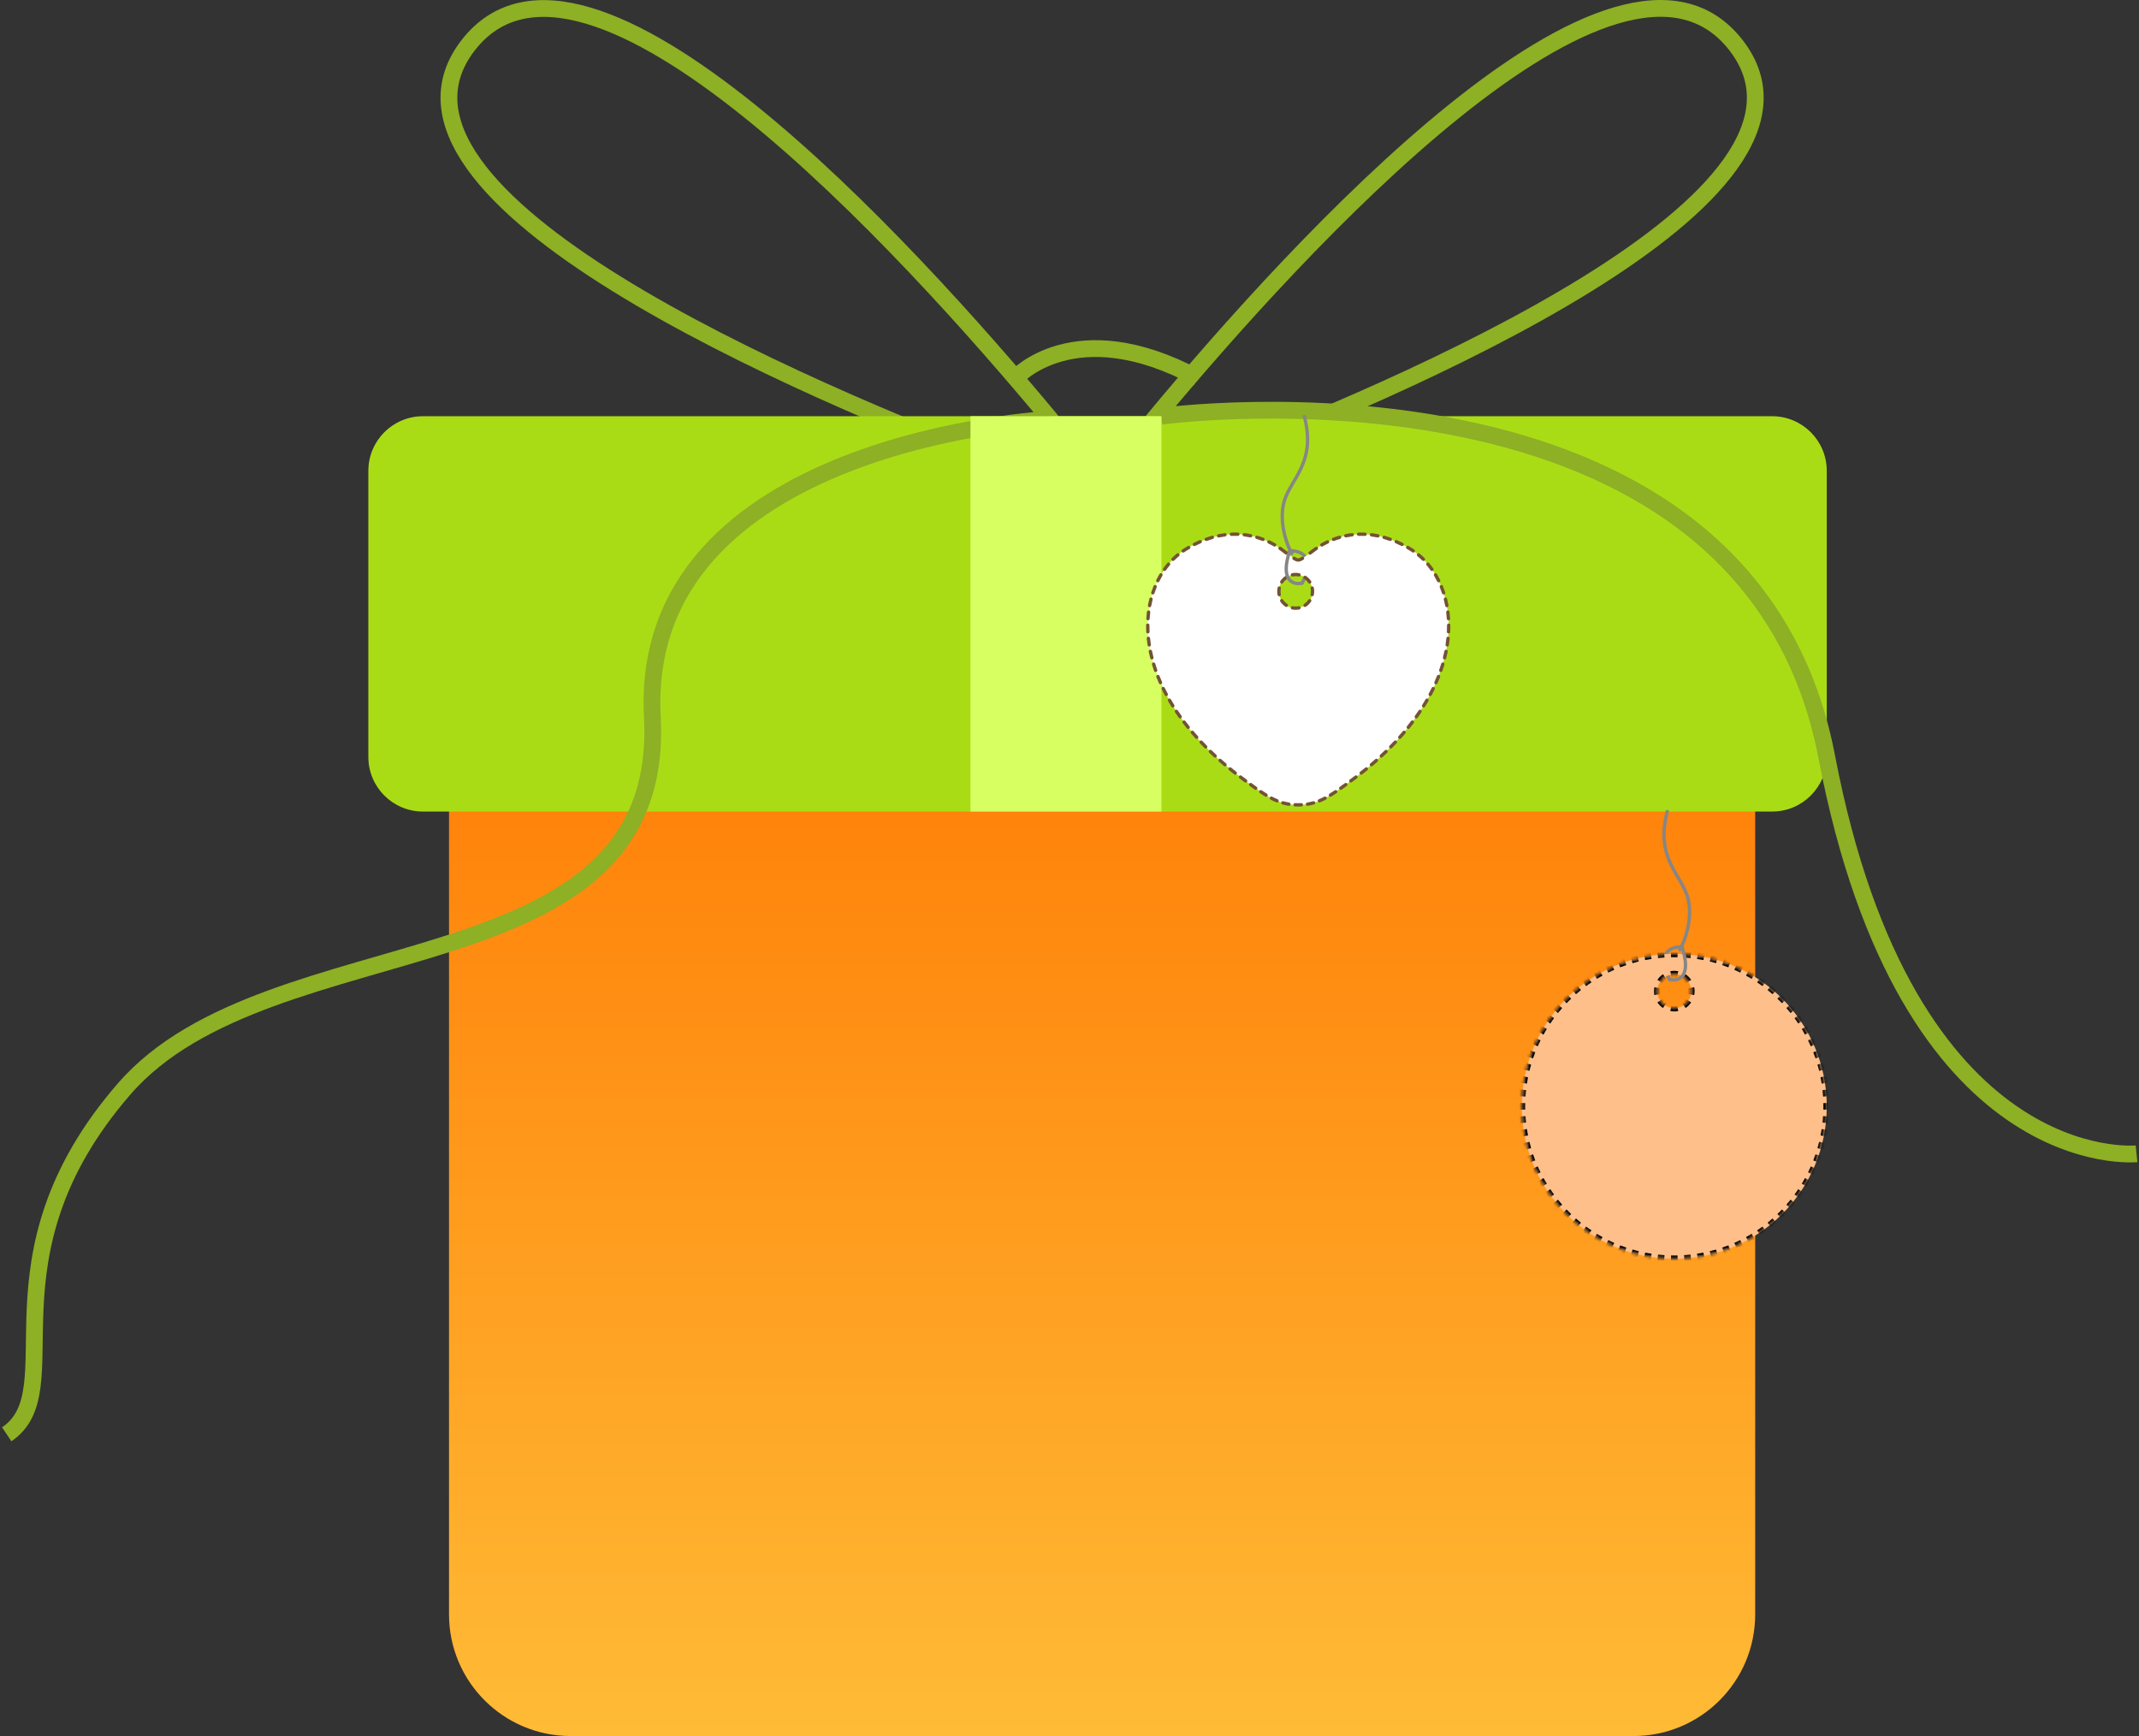 <svg width="637" height="517" viewBox="0 0 637 517" fill="none" xmlns="http://www.w3.org/2000/svg">
<rect x="0" y="0" width="637" height="517" fill="#333333" stroke="none"/>
<path d="M486.475 170.278H169.943C149.937 170.278 133.719 186.499 133.719 206.509V480.768C133.719 500.779 149.937 517 169.943 517H486.475C506.482 517 522.7 500.779 522.7 480.768V206.509C522.7 186.499 506.482 170.278 486.475 170.278Z" fill="url(#paint0_linear_31_265)"/>
<path d="M354.455 139.847C345.267 143.312 337.435 132.39 343.686 124.782C386.462 73.259 482.032 -31.518 516.976 13.451C551.996 58.571 418.168 115.818 354.455 139.847Z" stroke="#8DB025" stroke-width="5" stroke-miterlimit="10"/>
<path d="M301.964 139.847C311.152 143.312 318.984 132.389 312.733 124.782C269.956 73.335 174.387 -31.443 139.443 13.451C104.423 58.571 238.251 115.818 301.964 139.847Z" stroke="#8DB025" stroke-width="5" stroke-miterlimit="10"/>
<path d="M302.416 112.579C302.416 112.579 319.963 92.844 356.639 112.579" stroke="#8DB025" stroke-width="5" stroke-miterlimit="10"/>
<path d="M527.746 123.953H125.962C116.978 123.953 109.695 131.238 109.695 140.223V225.416C109.695 234.402 116.978 241.686 125.962 241.686H527.746C536.73 241.686 544.013 234.402 544.013 225.416V140.223C544.013 131.238 536.73 123.953 527.746 123.953Z" fill="#AADC16"/>
<path d="M345.794 123.953C345.794 123.953 520.064 100.226 544.013 225.416C567.962 350.607 636.269 343.601 636.269 343.601" stroke="#8DB025" stroke-width="5" stroke-miterlimit="10"/>
<path d="M312.733 124.857C312.733 124.857 189.901 131.034 194.269 213.515C198.637 296.071 80.625 273.925 36.944 324.318C-6.736 374.711 21.656 413.955 2 427.137" stroke="#8DB025" stroke-width="5" stroke-miterlimit="10"/>
<path d="M345.87 123.953H289.01V241.686H345.87V123.953Z" fill="#D7FF61"/>
<path d="M387.748 173.657C389.591 170.488 391.441 164.12 384.094 164.003" stroke="#868686" stroke-linecap="round"/>
<path fill-rule="evenodd" clip-rule="evenodd" d="M391.25 163.863C397.55 159.134 408.039 156.166 420.056 163.532C435.827 173.2 439.396 205.096 403.018 232.004C396.089 237.129 392.625 239.692 386.614 239.692C380.604 239.692 377.14 237.129 370.211 232.004L370.211 232.004C333.833 205.096 337.402 173.2 353.173 163.532C365.19 156.166 375.679 159.134 381.979 163.863L381.983 163.866C384.564 165.803 385.855 166.771 386.614 166.771C387.374 166.771 388.664 165.803 391.246 163.866L391.25 163.863ZM385.863 181.111C388.629 181.111 390.87 178.869 390.87 176.104C390.87 173.339 388.629 171.097 385.863 171.097C383.098 171.097 380.857 173.339 380.857 176.104C380.857 178.869 383.098 181.111 385.863 181.111Z" fill="white"/>
<path d="M420.056 163.532L420.317 163.106L420.317 163.106L420.056 163.532ZM391.25 163.863L390.95 163.463L390.95 163.463L391.25 163.863ZM403.018 232.004L403.315 232.406L403.315 232.406L403.018 232.004ZM370.211 232.004L369.904 232.399L369.914 232.406L370.211 232.004ZM370.211 232.004L370.519 231.61L370.508 231.602L370.211 232.004ZM353.173 163.532L352.912 163.106L352.912 163.106L353.173 163.532ZM381.979 163.863L382.279 163.463L382.279 163.463L381.979 163.863ZM381.983 163.866L381.683 164.266L381.683 164.266L381.983 163.866ZM391.246 163.866L391.546 164.266L391.546 164.266L391.246 163.866ZM419.478 162.607C419.239 162.469 418.933 162.551 418.795 162.79C418.657 163.029 418.739 163.335 418.978 163.473L419.478 162.607ZM417.315 162.573C417.561 162.697 417.862 162.598 417.987 162.352C418.111 162.105 418.012 161.805 417.766 161.68L417.315 162.573ZM416.001 160.854C415.748 160.745 415.454 160.862 415.344 161.115C415.235 161.369 415.352 161.663 415.605 161.772L416.001 160.854ZM413.848 161.08C414.108 161.173 414.395 161.037 414.487 160.777C414.58 160.517 414.444 160.231 414.184 160.138L413.848 161.08ZM412.324 159.545C412.058 159.471 411.782 159.626 411.708 159.892C411.633 160.158 411.788 160.434 412.054 160.508L412.324 159.545ZM410.226 160.066C410.497 160.121 410.761 159.946 410.816 159.676C410.871 159.405 410.696 159.141 410.425 159.086L410.226 160.066ZM408.493 158.769C408.219 158.735 407.969 158.93 407.935 159.204C407.901 159.478 408.095 159.727 408.369 159.761L408.493 158.769ZM406.496 159.603C406.772 159.615 407.006 159.402 407.018 159.126C407.03 158.85 406.817 158.616 406.541 158.604L406.496 159.603ZM404.581 158.596C404.305 158.607 404.09 158.839 404.1 159.114C404.11 159.39 404.342 159.606 404.618 159.596L404.581 158.596ZM402.747 159.742C403.021 159.709 403.217 159.46 403.184 159.186C403.151 158.912 402.902 158.716 402.628 158.749L402.747 159.742ZM400.693 159.063C400.423 159.118 400.248 159.382 400.303 159.653C400.359 159.923 400.623 160.098 400.894 160.042L400.693 159.063ZM399.07 160.494C399.335 160.417 399.487 160.139 399.41 159.874C399.333 159.609 399.055 159.457 398.79 159.535L399.07 160.494ZM396.932 160.16C396.674 160.258 396.545 160.547 396.644 160.805C396.742 161.063 397.031 161.192 397.289 161.094L396.932 160.16ZM395.563 161.834C395.812 161.715 395.918 161.417 395.799 161.168C395.68 160.918 395.382 160.813 395.133 160.932L395.563 161.834ZM393.399 161.845C393.16 161.983 393.079 162.289 393.217 162.528C393.355 162.767 393.661 162.848 393.9 162.71L393.399 161.845ZM392.312 163.715C392.539 163.558 392.596 163.247 392.439 163.019C392.283 162.792 391.971 162.735 391.744 162.892L392.312 163.715ZM390.948 163.464C390.728 163.63 390.683 163.943 390.849 164.164C391.015 164.385 391.328 164.43 391.549 164.264L390.948 163.464ZM391.547 164.265C391.768 164.1 391.812 163.786 391.646 163.565C391.481 163.344 391.167 163.3 390.946 163.466L391.547 164.265ZM389.843 164.291C389.622 164.456 389.576 164.77 389.741 164.991C389.905 165.213 390.219 165.259 390.44 165.094L389.843 164.291ZM388.142 166.702C388.378 166.56 388.455 166.252 388.312 166.016C388.169 165.779 387.862 165.703 387.626 165.846L388.142 166.702ZM385.603 165.846C385.367 165.703 385.059 165.779 384.917 166.016C384.774 166.252 384.85 166.56 385.087 166.702L385.603 165.846ZM382.789 165.094C383.01 165.259 383.323 165.213 383.488 164.991C383.653 164.77 383.607 164.456 383.386 164.291L382.789 165.094ZM382.283 163.466C382.062 163.3 381.748 163.344 381.582 163.565C381.417 163.786 381.461 164.1 381.682 164.265L382.283 163.466ZM381.68 164.264C381.901 164.43 382.214 164.385 382.38 164.164C382.546 163.943 382.501 163.63 382.28 163.464L381.68 164.264ZM381.485 162.892C381.258 162.735 380.946 162.792 380.79 163.019C380.633 163.247 380.69 163.558 380.917 163.715L381.485 162.892ZM379.329 162.71C379.568 162.848 379.874 162.767 380.012 162.528C380.15 162.289 380.069 161.983 379.829 161.845L379.329 162.71ZM378.096 160.932C377.847 160.813 377.549 160.918 377.43 161.168C377.311 161.417 377.417 161.715 377.666 161.834L378.096 160.932ZM375.939 161.094C376.197 161.192 376.486 161.063 376.585 160.805C376.684 160.547 376.554 160.258 376.297 160.16L375.939 161.094ZM374.439 159.535C374.174 159.457 373.896 159.609 373.819 159.874C373.742 160.139 373.894 160.417 374.159 160.494L374.439 159.535ZM372.335 160.042C372.606 160.098 372.87 159.923 372.925 159.653C372.981 159.382 372.806 159.118 372.536 159.063L372.335 160.042ZM370.601 158.749C370.327 158.716 370.078 158.912 370.045 159.186C370.012 159.46 370.208 159.709 370.482 159.742L370.601 158.749ZM368.611 159.596C368.887 159.606 369.118 159.39 369.129 159.114C369.139 158.839 368.923 158.607 368.647 158.596L368.611 159.596ZM366.688 158.604C366.412 158.616 366.198 158.85 366.211 159.126C366.223 159.402 366.457 159.615 366.732 159.603L366.688 158.604ZM364.86 159.761C365.134 159.727 365.328 159.478 365.294 159.204C365.26 158.929 365.01 158.735 364.736 158.769L364.86 159.761ZM362.804 159.086C362.533 159.141 362.358 159.405 362.413 159.676C362.468 159.946 362.732 160.121 363.003 160.066L362.804 159.086ZM361.175 160.508C361.441 160.434 361.596 160.158 361.521 159.892C361.447 159.626 361.171 159.471 360.905 159.545L361.175 160.508ZM359.045 160.138C358.785 160.231 358.649 160.517 358.742 160.777C358.834 161.037 359.12 161.173 359.381 161.08L359.045 160.138ZM357.624 161.772C357.877 161.663 357.994 161.369 357.885 161.115C357.775 160.862 357.481 160.745 357.228 160.854L357.624 161.772ZM355.463 161.68C355.217 161.805 355.118 162.105 355.242 162.352C355.367 162.598 355.668 162.697 355.914 162.573L355.463 161.68ZM354.251 163.473C354.49 163.335 354.572 163.029 354.434 162.79C354.296 162.551 353.99 162.469 353.751 162.607L354.251 163.473ZM352.069 163.651C351.841 163.806 351.782 164.117 351.937 164.346C352.093 164.574 352.404 164.633 352.632 164.477L352.069 163.651ZM351.104 165.628C351.316 165.451 351.346 165.136 351.17 164.924C350.994 164.711 350.678 164.681 350.466 164.858L351.104 165.628ZM348.981 166.206C348.785 166.401 348.784 166.718 348.979 166.913C349.174 167.109 349.49 167.11 349.686 166.915L348.981 166.206ZM348.387 168.326C348.565 168.115 348.539 167.799 348.328 167.621C348.117 167.443 347.801 167.47 347.623 167.681L348.387 168.326ZM346.397 169.265C346.237 169.49 346.29 169.802 346.515 169.962C346.74 170.122 347.052 170.069 347.212 169.843L346.397 169.265ZM346.165 171.453C346.306 171.215 346.228 170.909 345.991 170.767C345.754 170.626 345.447 170.704 345.305 170.941L346.165 171.453ZM344.35 172.696C344.227 172.943 344.328 173.243 344.576 173.366C344.823 173.489 345.123 173.388 345.246 173.14L344.35 172.696ZM344.455 174.894C344.56 174.638 344.437 174.346 344.181 174.242C343.925 174.138 343.634 174.261 343.529 174.516L344.455 174.894ZM342.842 176.39C342.756 176.652 342.899 176.935 343.162 177.021C343.424 177.107 343.706 176.964 343.792 176.701L342.842 176.39ZM343.255 178.552C343.323 178.284 343.161 178.012 342.894 177.944C342.626 177.876 342.354 178.038 342.286 178.305L343.255 178.552ZM341.858 180.253C341.807 180.524 341.986 180.785 342.257 180.836C342.529 180.886 342.79 180.707 342.841 180.436L341.858 180.253ZM342.546 182.343C342.58 182.069 342.385 181.819 342.111 181.786C341.837 181.752 341.587 181.947 341.554 182.221L342.546 182.343ZM341.37 184.201C341.353 184.476 341.562 184.714 341.838 184.731C342.114 184.748 342.351 184.539 342.368 184.263L341.37 184.201ZM342.303 186.192C342.304 185.916 342.082 185.691 341.806 185.689C341.529 185.688 341.304 185.91 341.303 186.186L342.303 186.192ZM341.346 188.172C341.36 188.448 341.595 188.66 341.87 188.647C342.146 188.633 342.359 188.398 342.345 188.123L341.346 188.172ZM342.492 190.05C342.463 189.776 342.218 189.576 341.943 189.604C341.669 189.632 341.469 189.877 341.497 190.152L342.492 190.05ZM341.749 192.123C341.791 192.396 342.046 192.583 342.319 192.541C342.592 192.499 342.78 192.244 342.738 191.971L341.749 192.123ZM343.079 193.88C343.024 193.61 342.76 193.435 342.489 193.49C342.219 193.546 342.044 193.81 342.099 194.08L343.079 193.88ZM342.542 196.015C342.609 196.283 342.881 196.445 343.149 196.377C343.417 196.31 343.579 196.038 343.511 195.77L342.542 196.015ZM344.027 197.632C343.948 197.368 343.669 197.218 343.404 197.298C343.14 197.377 342.99 197.656 343.07 197.921L344.027 197.632ZM343.681 199.804C343.772 200.065 344.057 200.203 344.318 200.112C344.579 200.021 344.717 199.736 344.626 199.475L343.681 199.804ZM345.303 201.298C345.202 201.041 344.911 200.915 344.655 201.016C344.398 201.118 344.272 201.408 344.374 201.665L345.303 201.298ZM345.139 203.493C345.25 203.746 345.546 203.86 345.798 203.749C346.051 203.637 346.165 203.342 346.054 203.089L345.139 203.493ZM346.869 204.844C346.748 204.596 346.448 204.492 346.2 204.614C345.952 204.735 345.849 205.034 345.97 205.282L346.869 204.844ZM346.871 207.046C347.001 207.29 347.303 207.382 347.547 207.252C347.791 207.122 347.883 206.819 347.753 206.576L346.871 207.046ZM348.701 208.28C348.562 208.041 348.256 207.959 348.017 208.098C347.778 208.236 347.697 208.542 347.835 208.781L348.701 208.28ZM348.849 210.466C348.996 210.701 349.304 210.772 349.538 210.626C349.773 210.48 349.844 210.171 349.698 209.937L348.849 210.466ZM350.756 211.573C350.603 211.344 350.292 211.282 350.063 211.436C349.833 211.59 349.772 211.9 349.925 212.13L350.756 211.573ZM351.051 213.755C351.211 213.98 351.524 214.032 351.748 213.871C351.973 213.71 352.025 213.398 351.864 213.173L351.051 213.755ZM353.015 214.734C352.848 214.514 352.535 214.472 352.315 214.639C352.095 214.806 352.052 215.12 352.219 215.339L353.015 214.734ZM353.445 216.905C353.619 217.12 353.934 217.154 354.149 216.98C354.363 216.807 354.397 216.492 354.224 216.277L353.445 216.905ZM355.458 217.766C355.278 217.555 354.963 217.53 354.753 217.709C354.542 217.888 354.517 218.204 354.696 218.414L355.458 217.766ZM356 219.904C356.184 220.11 356.5 220.127 356.706 219.942C356.911 219.758 356.928 219.442 356.744 219.236L356 219.904ZM358.06 220.666C357.871 220.466 357.554 220.456 357.353 220.646C357.153 220.836 357.143 221.152 357.333 221.353L358.06 220.666ZM358.704 222.771C358.898 222.967 359.215 222.969 359.411 222.774C359.607 222.58 359.609 222.264 359.415 222.067L358.704 222.771ZM360.804 223.438C360.605 223.246 360.288 223.252 360.097 223.451C359.905 223.65 359.911 223.966 360.109 224.158L360.804 223.438ZM361.541 225.507C361.744 225.695 362.06 225.682 362.247 225.479C362.434 225.276 362.422 224.96 362.219 224.772L361.541 225.507ZM363.67 226.083C363.463 225.9 363.147 225.919 362.964 226.126C362.781 226.333 362.801 226.649 363.008 226.832L363.67 226.083ZM364.493 228.118C364.704 228.296 365.019 228.27 365.198 228.06C365.377 227.849 365.351 227.534 365.14 227.355L364.493 228.118ZM366.645 228.605C366.43 228.431 366.115 228.463 365.941 228.677C365.767 228.891 365.799 229.206 366.013 229.38L366.645 228.605ZM367.549 230.606C367.766 230.777 368.08 230.739 368.251 230.521C368.421 230.304 368.383 229.989 368.165 229.819L367.549 230.606ZM369.714 231.009C369.494 230.843 369.18 230.887 369.014 231.108C368.848 231.328 368.892 231.642 369.112 231.808L369.714 231.009ZM369.903 232.398C370.121 232.568 370.435 232.53 370.605 232.312C370.775 232.094 370.736 231.78 370.519 231.61L369.903 232.398ZM370.519 231.61C370.301 231.44 369.987 231.479 369.817 231.697C369.647 231.914 369.686 232.229 369.904 232.399L370.519 231.61ZM370.659 232.957C370.881 233.121 371.194 233.074 371.358 232.852C371.522 232.63 371.475 232.317 371.253 232.153L370.659 232.957ZM372.742 233.248C372.519 233.085 372.206 233.133 372.043 233.356C371.88 233.579 371.929 233.892 372.152 234.055L372.742 233.248ZM373.656 235.141C373.882 235.301 374.194 235.248 374.354 235.022C374.513 234.797 374.461 234.485 374.235 234.325L373.656 235.141ZM375.744 235.371C375.515 235.217 375.204 235.277 375.05 235.507C374.896 235.736 374.957 236.046 375.186 236.2L375.744 235.371ZM376.759 237.213C376.995 237.357 377.303 237.283 377.447 237.048C377.591 236.812 377.517 236.504 377.281 236.36L376.759 237.213ZM378.858 237.259C378.614 237.131 378.312 237.225 378.183 237.47C378.055 237.714 378.15 238.017 378.394 238.145L378.858 237.259ZM380.109 238.949C380.365 239.054 380.657 238.932 380.762 238.677C380.867 238.421 380.745 238.129 380.49 238.024L380.109 238.949ZM382.181 238.612C381.916 238.536 381.639 238.691 381.564 238.957C381.489 239.222 381.643 239.499 381.909 239.574L382.181 238.612ZM383.773 239.981C384.046 240.024 384.301 239.838 384.344 239.565C384.387 239.292 384.2 239.036 383.928 238.993L383.773 239.981ZM385.712 239.171C385.436 239.158 385.202 239.372 385.189 239.647C385.176 239.923 385.39 240.157 385.665 240.17L385.712 239.171ZM387.563 240.17C387.839 240.157 388.052 239.923 388.04 239.647C388.027 239.372 387.793 239.158 387.517 239.171L387.563 240.17ZM389.301 238.993C389.029 239.036 388.842 239.292 388.885 239.565C388.927 239.838 389.183 240.024 389.456 239.981L389.301 238.993ZM391.32 239.574C391.586 239.499 391.74 239.222 391.665 238.957C391.59 238.691 391.313 238.536 391.048 238.612L391.32 239.574ZM392.739 238.024C392.484 238.129 392.362 238.421 392.467 238.677C392.572 238.932 392.864 239.054 393.12 238.949L392.739 238.024ZM394.835 238.145C395.079 238.017 395.174 237.714 395.046 237.47C394.917 237.225 394.615 237.131 394.371 237.259L394.835 238.145ZM395.948 236.36C395.712 236.504 395.638 236.812 395.782 237.048C395.926 237.283 396.234 237.357 396.47 237.213L395.948 236.36ZM398.043 236.2C398.272 236.046 398.333 235.736 398.179 235.506C398.025 235.277 397.714 235.216 397.485 235.37L398.043 236.2ZM398.994 234.325C398.769 234.485 398.716 234.797 398.876 235.022C399.035 235.247 399.348 235.3 399.573 235.141L398.994 234.325ZM401.078 234.055C401.3 233.892 401.349 233.579 401.186 233.356C401.023 233.133 400.711 233.085 400.488 233.247L401.078 234.055ZM401.976 232.153C401.754 232.317 401.707 232.63 401.871 232.852C402.035 233.074 402.348 233.121 402.57 232.957L401.976 232.153ZM404.117 231.808C404.337 231.642 404.381 231.328 404.215 231.108C404.049 230.887 403.735 230.843 403.515 231.009L404.117 231.808ZM405.064 229.819C404.846 229.989 404.808 230.304 404.978 230.521C405.149 230.739 405.463 230.777 405.68 230.606L405.064 229.819ZM407.216 229.38C407.43 229.206 407.462 228.891 407.288 228.677C407.114 228.463 406.799 228.431 406.584 228.605L407.216 229.38ZM408.089 227.355C407.878 227.534 407.852 227.849 408.031 228.06C408.21 228.27 408.525 228.296 408.736 228.118L408.089 227.355ZM410.221 226.832C410.428 226.649 410.448 226.333 410.265 226.126C410.082 225.919 409.766 225.9 409.559 226.083L410.221 226.832ZM411.01 224.772C410.807 224.96 410.795 225.276 410.982 225.479C411.169 225.682 411.485 225.695 411.688 225.507L411.01 224.772ZM413.12 224.158C413.318 223.966 413.324 223.65 413.132 223.451C412.941 223.252 412.624 223.246 412.425 223.438L413.12 224.158ZM413.814 222.067C413.62 222.264 413.622 222.58 413.818 222.774C414.014 222.969 414.331 222.967 414.525 222.771L413.814 222.067ZM415.896 221.353C416.085 221.152 416.076 220.836 415.875 220.646C415.675 220.456 415.358 220.466 415.169 220.666L415.896 221.353ZM416.485 219.236C416.301 219.442 416.318 219.758 416.523 219.942C416.729 220.127 417.045 220.11 417.229 219.904L416.485 219.236ZM418.533 218.414C418.712 218.204 418.686 217.888 418.476 217.709C418.266 217.53 417.95 217.555 417.771 217.766L418.533 218.414ZM419.005 216.277C418.832 216.492 418.865 216.807 419.08 216.98C419.295 217.154 419.61 217.12 419.783 216.905L419.005 216.277ZM421.01 215.339C421.177 215.12 421.134 214.806 420.914 214.639C420.694 214.472 420.381 214.514 420.214 214.734L421.01 215.339ZM421.365 213.173C421.204 213.398 421.256 213.71 421.481 213.871C421.705 214.032 422.018 213.98 422.178 213.755L421.365 213.173ZM423.304 212.13C423.457 211.9 423.396 211.59 423.166 211.436C422.937 211.282 422.626 211.344 422.473 211.573L423.304 212.13ZM423.531 209.937C423.385 210.171 423.456 210.48 423.691 210.626C423.925 210.772 424.233 210.701 424.38 210.466L423.531 209.937ZM425.394 208.781C425.532 208.542 425.45 208.236 425.212 208.098C424.973 207.959 424.667 208.041 424.528 208.28L425.394 208.781ZM425.476 206.576C425.346 206.819 425.438 207.122 425.682 207.252C425.925 207.382 426.228 207.29 426.358 207.046L425.476 206.576ZM427.259 205.282C427.38 205.034 427.277 204.735 427.029 204.614C426.78 204.493 426.481 204.596 426.36 204.844L427.259 205.282ZM427.175 203.089C427.064 203.342 427.178 203.637 427.431 203.749C427.683 203.86 427.978 203.746 428.09 203.493L427.175 203.089ZM428.855 201.665C428.957 201.408 428.831 201.118 428.574 201.016C428.317 200.915 428.027 201.041 427.925 201.298L428.855 201.665ZM428.603 199.475C428.512 199.736 428.65 200.021 428.911 200.112C429.172 200.203 429.457 200.065 429.548 199.804L428.603 199.475ZM430.159 197.921C430.239 197.656 430.089 197.377 429.825 197.298C429.56 197.218 429.281 197.368 429.202 197.632L430.159 197.921ZM429.718 195.77C429.65 196.038 429.812 196.31 430.08 196.377C430.347 196.445 430.619 196.283 430.687 196.015L429.718 195.77ZM431.129 194.08C431.185 193.81 431.01 193.546 430.739 193.49C430.469 193.435 430.205 193.61 430.15 193.88L431.129 194.08ZM430.491 191.971C430.449 192.244 430.637 192.499 430.91 192.541C431.182 192.583 431.438 192.396 431.48 192.123L430.491 191.971ZM431.732 190.152C431.76 189.877 431.56 189.632 431.286 189.604C431.011 189.576 430.765 189.776 430.737 190.05L431.732 190.152ZM430.884 188.123C430.87 188.399 431.083 188.633 431.358 188.647C431.634 188.66 431.869 188.448 431.882 188.172L430.884 188.123ZM431.926 186.186C431.924 185.91 431.699 185.688 431.423 185.689C431.147 185.691 430.925 185.916 430.926 186.192L431.926 186.186ZM430.86 184.263C430.878 184.539 431.115 184.748 431.391 184.731C431.666 184.714 431.876 184.476 431.858 184.201L430.86 184.263ZM431.675 182.221C431.641 181.947 431.392 181.752 431.118 181.786C430.844 181.819 430.649 182.069 430.683 182.343L431.675 182.221ZM430.388 180.436C430.439 180.707 430.7 180.886 430.972 180.836C431.243 180.785 431.422 180.524 431.371 180.253L430.388 180.436ZM430.943 178.305C430.875 178.038 430.603 177.876 430.335 177.944C430.068 178.012 429.906 178.284 429.974 178.552L430.943 178.305ZM429.436 176.701C429.522 176.964 429.805 177.107 430.067 177.021C430.33 176.935 430.473 176.652 430.387 176.39L429.436 176.701ZM429.699 174.516C429.595 174.261 429.303 174.138 429.048 174.242C428.792 174.346 428.669 174.638 428.773 174.894L429.699 174.516ZM427.983 173.14C428.106 173.388 428.406 173.489 428.653 173.366C428.901 173.243 429.002 172.943 428.879 172.696L427.983 173.14ZM427.923 170.941C427.782 170.704 427.475 170.626 427.238 170.767C427.001 170.909 426.923 171.215 427.064 171.453L427.923 170.941ZM426.017 169.843C426.177 170.069 426.489 170.122 426.714 169.962C426.939 169.802 426.992 169.49 426.832 169.265L426.017 169.843ZM425.606 167.681C425.428 167.47 425.112 167.443 424.901 167.621C424.69 167.799 424.664 168.115 424.842 168.326L425.606 167.681ZM423.543 166.915C423.739 167.11 424.055 167.109 424.25 166.913C424.445 166.718 424.444 166.401 424.248 166.206L423.543 166.915ZM422.763 164.858C422.551 164.681 422.235 164.711 422.059 164.924C421.883 165.136 421.913 165.451 422.125 165.628L422.763 164.858ZM420.597 164.477C420.825 164.633 421.136 164.574 421.292 164.346C421.447 164.117 421.388 163.806 421.16 163.651L420.597 164.477ZM391.266 175.03C391.212 174.759 390.949 174.583 390.678 174.636C390.407 174.69 390.231 174.953 390.285 175.224L391.266 175.03ZM389.612 173.6C389.765 173.83 390.076 173.891 390.305 173.737C390.535 173.584 390.596 173.273 390.443 173.044L389.612 173.6ZM388.924 171.525C388.694 171.371 388.384 171.433 388.23 171.662C388.076 171.892 388.138 172.202 388.367 172.356L388.924 171.525ZM386.744 171.683C387.015 171.736 387.278 171.56 387.331 171.289C387.385 171.018 387.209 170.755 386.938 170.702L386.744 171.683ZM384.789 170.702C384.518 170.755 384.342 171.018 384.396 171.289C384.449 171.56 384.712 171.736 384.983 171.683L384.789 170.702ZM383.36 172.356C383.589 172.202 383.651 171.892 383.497 171.662C383.343 171.433 383.033 171.371 382.803 171.525L383.36 172.356ZM381.284 173.044C381.131 173.273 381.192 173.584 381.422 173.737C381.651 173.891 381.962 173.83 382.115 173.6L381.284 173.044ZM381.442 175.224C381.496 174.953 381.32 174.69 381.049 174.636C380.778 174.583 380.515 174.759 380.461 175.03L381.442 175.224ZM380.461 177.178C380.515 177.449 380.778 177.625 381.049 177.571C381.32 177.518 381.496 177.255 381.442 176.984L380.461 177.178ZM382.115 178.608C381.962 178.378 381.651 178.317 381.422 178.47C381.192 178.624 381.131 178.934 381.284 179.164L382.115 178.608ZM382.803 180.683C383.033 180.837 383.343 180.775 383.497 180.546C383.651 180.316 383.589 180.006 383.36 179.852L382.803 180.683ZM384.983 180.525C384.712 180.471 384.449 180.648 384.396 180.918C384.342 181.189 384.518 181.452 384.789 181.506L384.983 180.525ZM386.938 181.506C387.209 181.452 387.385 181.189 387.331 180.918C387.278 180.648 387.015 180.471 386.744 180.525L386.938 181.506ZM388.367 179.852C388.138 180.006 388.076 180.316 388.23 180.546C388.384 180.775 388.694 180.837 388.924 180.683L388.367 179.852ZM390.443 179.164C390.596 178.934 390.535 178.624 390.305 178.47C390.076 178.317 389.765 178.378 389.612 178.608L390.443 179.164ZM390.285 176.984C390.231 177.255 390.407 177.518 390.678 177.571C390.949 177.625 391.212 177.449 391.266 177.178L390.285 176.984ZM420.317 163.106C420.037 162.934 419.757 162.768 419.478 162.607L418.978 163.473C419.249 163.629 419.522 163.791 419.795 163.959L420.317 163.106ZM417.766 161.68C417.174 161.381 416.585 161.106 416.001 160.854L415.605 161.772C416.17 162.016 416.74 162.283 417.315 162.573L417.766 161.68ZM414.184 160.138C413.559 159.915 412.938 159.718 412.324 159.545L412.054 160.508C412.646 160.674 413.244 160.864 413.848 161.08L414.184 160.138ZM410.425 159.086C409.773 158.953 409.129 158.848 408.493 158.769L408.369 159.761C408.98 159.838 409.599 159.938 410.226 160.066L410.425 159.086ZM406.541 158.604C405.877 158.574 405.224 158.573 404.581 158.596L404.618 159.596C405.234 159.573 405.86 159.575 406.496 159.603L406.541 158.604ZM402.628 158.749C401.969 158.828 401.324 158.934 400.693 159.063L400.894 160.042C401.498 159.919 402.116 159.818 402.747 159.742L402.628 158.749ZM398.79 159.535C398.154 159.72 397.534 159.93 396.932 160.16L397.289 161.094C397.866 160.873 398.46 160.672 399.07 160.494L398.79 159.535ZM395.133 160.932C394.533 161.218 393.955 161.523 393.399 161.845L393.9 162.71C394.433 162.402 394.988 162.108 395.563 161.834L395.133 160.932ZM391.744 162.892C391.472 163.079 391.208 163.27 390.95 163.463L391.55 164.263C391.797 164.077 392.051 163.895 392.312 163.715L391.744 162.892ZM390.95 163.463L390.948 163.464L391.549 164.264L391.55 164.263L390.95 163.463ZM390.946 163.466L390.945 163.466L391.546 164.266L391.547 164.265L390.946 163.466ZM390.945 163.466C390.548 163.765 390.181 164.04 389.843 164.291L390.44 165.094C390.78 164.841 391.148 164.565 391.546 164.266L390.945 163.466ZM387.626 165.846C387.079 166.175 386.779 166.271 386.614 166.271V167.271C387.079 167.271 387.589 167.036 388.142 166.702L387.626 165.846ZM386.614 166.271C386.45 166.271 386.15 166.175 385.603 165.846L385.087 166.702C385.64 167.036 386.15 167.271 386.614 167.271V166.271ZM383.386 164.291C383.048 164.04 382.681 163.765 382.283 163.466L381.683 164.266C382.081 164.565 382.449 164.841 382.789 165.094L383.386 164.291ZM382.284 163.466L382.283 163.466L381.682 164.265L381.683 164.266L382.284 163.466ZM382.28 163.464L382.279 163.463L381.679 164.263L381.68 164.264L382.28 163.464ZM382.279 163.463C382.021 163.27 381.756 163.079 381.485 162.892L380.917 163.715C381.178 163.895 381.432 164.077 381.679 164.263L382.279 163.463ZM379.829 161.845C379.274 161.523 378.696 161.218 378.096 160.932L377.666 161.834C378.241 162.108 378.795 162.402 379.329 162.71L379.829 161.845ZM376.297 160.16C375.695 159.93 375.075 159.72 374.439 159.535L374.159 160.494C374.769 160.672 375.363 160.873 375.939 161.094L376.297 160.16ZM372.536 159.063C371.905 158.934 371.26 158.828 370.601 158.749L370.482 159.742C371.113 159.818 371.731 159.919 372.335 160.042L372.536 159.063ZM368.647 158.596C368.005 158.573 367.352 158.574 366.688 158.604L366.732 159.603C367.369 159.575 367.995 159.573 368.611 159.596L368.647 158.596ZM364.736 158.769C364.1 158.848 363.456 158.953 362.804 159.086L363.003 160.066C363.63 159.938 364.249 159.838 364.86 159.761L364.736 158.769ZM360.905 159.545C360.29 159.718 359.67 159.915 359.045 160.138L359.381 161.08C359.985 160.864 360.583 160.674 361.175 160.508L360.905 159.545ZM357.228 160.854C356.644 161.106 356.055 161.381 355.463 161.68L355.914 162.573C356.489 162.283 357.059 162.016 357.624 161.772L357.228 160.854ZM353.751 162.607C353.472 162.768 353.192 162.934 352.912 163.106L353.434 163.959C353.707 163.791 353.98 163.629 354.251 163.473L353.751 162.607ZM352.912 163.106C352.627 163.281 352.346 163.462 352.069 163.651L352.632 164.477C352.896 164.298 353.163 164.125 353.434 163.959L352.912 163.106ZM350.466 164.858C349.953 165.282 349.458 165.732 348.981 166.206L349.686 166.915C350.142 166.462 350.615 166.033 351.104 165.628L350.466 164.858ZM347.623 167.681C347.196 168.187 346.786 168.716 346.397 169.265L347.212 169.843C347.586 169.317 347.978 168.811 348.387 168.326L347.623 167.681ZM345.305 170.941C344.968 171.508 344.649 172.093 344.35 172.696L345.246 173.14C345.533 172.56 345.84 171.998 346.165 171.453L345.305 170.941ZM343.529 174.516C343.281 175.126 343.052 175.751 342.842 176.39L343.792 176.701C343.995 176.084 344.216 175.482 344.455 174.894L343.529 174.516ZM342.286 178.305C342.124 178.942 341.981 179.592 341.858 180.253L342.841 180.436C342.96 179.796 343.098 179.168 343.255 178.552L342.286 178.305ZM341.554 182.221C341.474 182.871 341.412 183.531 341.37 184.201L342.368 184.263C342.409 183.614 342.469 182.973 342.546 182.343L341.554 182.221ZM341.303 186.186C341.299 186.841 341.313 187.503 341.346 188.172L342.345 188.123C342.313 187.472 342.299 186.828 342.303 186.192L341.303 186.186ZM341.497 190.152C341.563 190.803 341.647 191.46 341.749 192.123L342.738 191.971C342.638 191.325 342.556 190.684 342.492 190.05L341.497 190.152ZM342.099 194.08C342.23 194.721 342.377 195.366 342.542 196.015L343.511 195.77C343.351 195.136 343.207 194.506 343.079 193.88L342.099 194.08ZM343.07 197.921C343.258 198.545 343.461 199.173 343.681 199.804L344.626 199.475C344.41 198.857 344.211 198.243 344.027 197.632L343.07 197.921ZM344.374 201.665C344.614 202.272 344.869 202.882 345.139 203.493L346.054 203.089C345.789 202.49 345.539 201.892 345.303 201.298L344.374 201.665ZM345.97 205.282C346.256 205.869 346.556 206.457 346.871 207.046L347.753 206.576C347.444 205.997 347.149 205.419 346.869 204.844L345.97 205.282ZM347.835 208.781C348.16 209.342 348.498 209.904 348.849 210.466L349.698 209.937C349.352 209.383 349.02 208.831 348.701 208.28L347.835 208.781ZM349.925 212.13C350.288 212.671 350.663 213.213 351.051 213.755L351.864 213.173C351.482 212.639 351.113 212.106 350.756 211.573L349.925 212.13ZM352.219 215.339C352.616 215.861 353.025 216.383 353.445 216.905L354.224 216.277C353.809 215.763 353.406 215.248 353.015 214.734L352.219 215.339ZM354.696 218.414C355.119 218.911 355.554 219.408 356 219.904L356.744 219.236C356.304 218.746 355.875 218.256 355.458 217.766L354.696 218.414ZM357.333 221.353C357.78 221.826 358.237 222.299 358.704 222.771L359.415 222.067C358.953 221.601 358.501 221.134 358.06 220.666L357.333 221.353ZM360.109 224.158C360.577 224.608 361.054 225.058 361.541 225.507L362.219 224.772C361.737 224.328 361.265 223.883 360.804 223.438L360.109 224.158ZM363.008 226.832C363.494 227.261 363.989 227.69 364.493 228.118L365.14 227.355C364.641 226.932 364.151 226.508 363.67 226.083L363.008 226.832ZM366.013 229.38C366.516 229.79 367.028 230.199 367.549 230.606L368.165 229.819C367.65 229.415 367.143 229.011 366.645 228.605L366.013 229.38ZM369.112 231.808C369.377 232.008 369.644 232.207 369.914 232.406L370.508 231.602C370.242 231.405 369.977 231.207 369.714 231.009L369.112 231.808ZM369.903 232.398L369.903 232.398L370.519 231.61L370.519 231.61L369.903 232.398ZM369.904 232.399L369.904 232.399L370.519 231.61L370.519 231.61L369.904 232.399ZM369.914 232.406C370.167 232.593 370.415 232.777 370.659 232.957L371.253 232.153C371.01 231.973 370.761 231.789 370.509 231.602L369.914 232.406ZM372.152 234.055C372.671 234.434 373.171 234.796 373.656 235.141L374.235 234.325C373.755 233.984 373.258 233.625 372.742 233.248L372.152 234.055ZM375.186 236.2C375.724 236.562 376.247 236.9 376.759 237.213L377.281 236.36C376.783 236.056 376.273 235.726 375.744 235.371L375.186 236.2ZM378.394 238.145C378.968 238.445 379.537 238.714 380.109 238.949L380.49 238.024C379.949 237.802 379.408 237.547 378.858 237.259L378.394 238.145ZM381.909 239.574C382.515 239.745 383.133 239.881 383.773 239.981L383.928 238.993C383.328 238.899 382.749 238.772 382.181 238.612L381.909 239.574ZM385.665 240.17C385.976 240.185 386.292 240.192 386.614 240.192V239.192C386.307 239.192 386.006 239.185 385.712 239.171L385.665 240.17ZM386.614 240.192C386.937 240.192 387.253 240.185 387.563 240.17L387.517 239.171C387.223 239.185 386.922 239.192 386.614 239.192V240.192ZM389.456 239.981C390.096 239.881 390.714 239.745 391.32 239.574L391.048 238.612C390.48 238.772 389.901 238.899 389.301 238.993L389.456 239.981ZM393.12 238.949C393.692 238.714 394.261 238.445 394.835 238.145L394.371 237.259C393.821 237.547 393.28 237.802 392.739 238.024L393.12 238.949ZM396.47 237.213C396.982 236.9 397.505 236.562 398.043 236.2L397.485 235.37C396.956 235.726 396.446 236.055 395.948 236.36L396.47 237.213ZM399.573 235.141C400.058 234.796 400.558 234.434 401.078 234.055L400.488 233.247C399.971 233.625 399.474 233.984 398.994 234.325L399.573 235.141ZM402.57 232.957C402.814 232.777 403.062 232.593 403.315 232.406L402.721 231.602C402.468 231.789 402.22 231.973 401.976 232.153L402.57 232.957ZM403.315 232.406C403.585 232.207 403.852 232.008 404.117 231.808L403.515 231.009C403.252 231.207 402.987 231.405 402.721 231.602L403.315 232.406ZM405.68 230.606C406.201 230.199 406.713 229.79 407.216 229.38L406.584 228.605C406.086 229.011 405.579 229.415 405.064 229.819L405.68 230.606ZM408.736 228.118C409.24 227.69 409.735 227.261 410.221 226.832L409.559 226.083C409.078 226.508 408.588 226.932 408.089 227.355L408.736 228.118ZM411.688 225.507C412.175 225.058 412.652 224.608 413.12 224.158L412.425 223.438C411.963 223.883 411.492 224.328 411.01 224.772L411.688 225.507ZM414.525 222.771C414.992 222.299 415.449 221.826 415.896 221.353L415.169 220.666C414.728 221.134 414.276 221.601 413.814 222.067L414.525 222.771ZM417.229 219.904C417.675 219.408 418.109 218.911 418.533 218.414L417.771 217.766C417.354 218.256 416.925 218.746 416.485 219.236L417.229 219.904ZM419.783 216.905C420.204 216.383 420.613 215.861 421.01 215.339L420.214 214.734C419.823 215.248 419.42 215.763 419.005 216.277L419.783 216.905ZM422.178 213.755C422.566 213.213 422.941 212.671 423.304 212.13L422.473 211.573C422.116 212.106 421.747 212.639 421.365 213.173L422.178 213.755ZM424.38 210.466C424.731 209.904 425.069 209.342 425.394 208.781L424.528 208.28C424.209 208.831 423.877 209.383 423.531 209.937L424.38 210.466ZM426.358 207.046C426.673 206.457 426.973 205.869 427.259 205.282L426.36 204.844C426.079 205.419 425.785 205.997 425.476 206.576L426.358 207.046ZM428.09 203.493C428.36 202.882 428.615 202.272 428.855 201.665L427.925 201.298C427.69 201.892 427.44 202.49 427.175 203.089L428.09 203.493ZM429.548 199.804C429.767 199.173 429.971 198.545 430.159 197.921L429.202 197.632C429.018 198.243 428.818 198.857 428.603 199.475L429.548 199.804ZM430.687 196.015C430.851 195.366 430.999 194.721 431.129 194.08L430.15 193.88C430.022 194.506 429.878 195.136 429.718 195.77L430.687 196.015ZM431.48 192.123C431.582 191.46 431.666 190.803 431.732 190.152L430.737 190.05C430.672 190.684 430.591 191.325 430.491 191.971L431.48 192.123ZM431.882 188.172C431.915 187.503 431.93 186.841 431.926 186.186L430.926 186.192C430.93 186.828 430.916 187.472 430.884 188.123L431.882 188.172ZM431.858 184.201C431.816 183.531 431.755 182.871 431.675 182.221L430.683 182.343C430.76 182.973 430.82 183.614 430.86 184.263L431.858 184.201ZM431.371 180.253C431.248 179.592 431.105 178.942 430.943 178.305L429.974 178.552C430.131 179.168 430.269 179.796 430.388 180.436L431.371 180.253ZM430.387 176.39C430.177 175.751 429.948 175.126 429.699 174.516L428.773 174.894C429.013 175.482 429.234 176.084 429.436 176.701L430.387 176.39ZM428.879 172.696C428.58 172.093 428.261 171.508 427.923 170.941L427.064 171.453C427.389 171.998 427.695 172.56 427.983 173.14L428.879 172.696ZM426.832 169.265C426.443 168.716 426.033 168.187 425.606 167.681L424.842 168.326C425.251 168.811 425.643 169.317 426.017 169.843L426.832 169.265ZM424.248 166.206C423.771 165.732 423.276 165.282 422.763 164.858L422.125 165.628C422.614 166.033 423.087 166.462 423.543 166.915L424.248 166.206ZM421.16 163.651C420.883 163.462 420.602 163.281 420.317 163.106L419.795 163.959C420.066 164.125 420.333 164.298 420.597 164.477L421.16 163.651ZM391.37 176.104C391.37 175.737 391.334 175.377 391.266 175.03L390.285 175.224C390.341 175.508 390.37 175.802 390.37 176.104H391.37ZM390.443 173.044C390.041 172.443 389.524 171.927 388.924 171.525L388.367 172.356C388.859 172.685 389.282 173.108 389.612 173.6L390.443 173.044ZM386.938 170.702C386.59 170.633 386.231 170.597 385.863 170.597V171.597C386.165 171.597 386.459 171.626 386.744 171.683L386.938 170.702ZM385.863 170.597C385.496 170.597 385.137 170.633 384.789 170.702L384.983 171.683C385.268 171.626 385.562 171.597 385.863 171.597V170.597ZM382.803 171.525C382.203 171.927 381.686 172.443 381.284 173.044L382.115 173.6C382.445 173.108 382.868 172.685 383.36 172.356L382.803 171.525ZM380.461 175.03C380.393 175.377 380.357 175.737 380.357 176.104H381.357C381.357 175.802 381.386 175.508 381.442 175.224L380.461 175.03ZM380.357 176.104C380.357 176.471 380.393 176.83 380.461 177.178L381.442 176.984C381.386 176.7 381.357 176.405 381.357 176.104H380.357ZM381.284 179.164C381.686 179.764 382.203 180.281 382.803 180.683L383.36 179.852C382.868 179.523 382.445 179.099 382.115 178.608L381.284 179.164ZM384.789 181.506C385.137 181.575 385.496 181.611 385.863 181.611V180.611C385.562 180.611 385.268 180.581 384.983 180.525L384.789 181.506ZM385.863 181.611C386.231 181.611 386.59 181.575 386.938 181.506L386.744 180.525C386.459 180.581 386.165 180.611 385.863 180.611V181.611ZM388.924 180.683C389.524 180.281 390.041 179.764 390.443 179.164L389.612 178.608C389.282 179.099 388.859 179.523 388.367 179.852L388.924 180.683ZM391.266 177.178C391.334 176.83 391.37 176.471 391.37 176.104H390.37C390.37 176.405 390.341 176.7 390.285 176.984L391.266 177.178Z" fill="#745235"/>
<path d="M387.748 173.657C385.268 174.241 381.066 173.127 384.094 164.003" stroke="#868686" stroke-linecap="round"/>
<path d="M384.691 164.838C383.356 162.502 380.986 156.327 382.187 150.318C383.69 142.808 392.201 138.552 388.446 124.032" stroke="#868686" stroke-linecap="round"/>
<path d="M497.211 291.691C495.353 288.498 493.489 282.082 500.892 281.964" stroke="#868686" stroke-linecap="round"/>
<mask id="path-15-inside-1_31_265" fill="white">
<path fill-rule="evenodd" clip-rule="evenodd" d="M498.605 284.067C523.683 284.067 544.013 304.396 544.013 329.474C544.013 354.552 523.683 374.882 498.605 374.882C473.528 374.882 453.198 354.552 453.198 329.474C453.198 304.396 473.528 284.067 498.605 284.067ZM498.606 300.212C495.819 300.212 493.56 297.953 493.56 295.166C493.56 292.38 495.819 290.121 498.606 290.121C501.392 290.121 503.651 292.38 503.651 295.166C503.651 297.953 501.392 300.212 498.606 300.212Z"/>
</mask>
<path fill-rule="evenodd" clip-rule="evenodd" d="M498.605 284.067C523.683 284.067 544.013 304.396 544.013 329.474C544.013 354.552 523.683 374.882 498.605 374.882C473.528 374.882 453.198 354.552 453.198 329.474C453.198 304.396 473.528 284.067 498.605 284.067ZM498.606 300.212C495.819 300.212 493.56 297.953 493.56 295.166C493.56 292.38 495.819 290.121 498.606 290.121C501.392 290.121 503.651 292.38 503.651 295.166C503.651 297.953 501.392 300.212 498.606 300.212Z" fill="#FFBF8A"/>
<path d="M543.513 329.474C543.513 329.146 543.509 328.818 543.502 328.491L544.502 328.469C544.509 328.803 544.513 329.138 544.513 329.474H543.513ZM543.418 326.534C543.376 325.879 543.32 325.229 543.25 324.582L544.244 324.475C544.315 325.135 544.373 325.8 544.416 326.469L543.418 326.534ZM542.996 322.64C542.897 321.992 542.785 321.348 542.658 320.709L543.639 320.515C543.768 321.168 543.884 321.827 543.985 322.489L542.996 322.64ZM542.236 318.795C542.08 318.159 541.912 317.528 541.73 316.902L542.69 316.623C542.876 317.263 543.049 317.908 543.207 318.559L542.236 318.795ZM541.141 315.034C540.931 314.414 540.707 313.8 540.471 313.193L541.403 312.83C541.644 313.451 541.873 314.079 542.088 314.712L541.141 315.034ZM539.72 311.383C539.456 310.784 539.18 310.193 538.891 309.608L539.788 309.165C540.083 309.763 540.366 310.368 540.635 310.98L539.72 311.383ZM537.985 307.871C537.67 307.298 537.343 306.732 537.004 306.175L537.858 305.655C538.205 306.225 538.539 306.803 538.861 307.389L537.985 307.871ZM535.949 304.523C535.586 303.98 535.21 303.445 534.824 302.919L535.63 302.327C536.025 302.865 536.408 303.412 536.78 303.967L535.949 304.523ZM533.63 301.365C533.22 300.856 532.8 300.355 532.369 299.864L533.121 299.205C533.561 299.707 533.991 300.218 534.409 300.739L533.63 301.365ZM531.045 298.42C530.593 297.948 530.131 297.486 529.66 297.034L530.351 296.312C530.833 296.774 531.306 297.246 531.767 297.728L531.045 298.42ZM528.215 295.71C527.724 295.279 527.224 294.859 526.715 294.45L527.341 293.67C527.862 294.089 528.373 294.518 528.875 294.959L528.215 295.71ZM525.161 293.256C524.635 292.869 524.1 292.494 523.556 292.13L524.113 291.299C524.668 291.671 525.215 292.055 525.753 292.45L525.161 293.256ZM521.905 291.076C521.347 290.737 520.782 290.41 520.209 290.095L520.69 289.218C521.276 289.54 521.854 289.875 522.424 290.221L521.905 291.076ZM518.472 289.189C517.887 288.9 517.295 288.623 516.697 288.359L517.1 287.444C517.712 287.714 518.317 287.997 518.915 288.292L518.472 289.189ZM514.887 287.609C514.279 287.373 513.666 287.149 513.046 286.939L513.367 285.992C514.001 286.207 514.629 286.435 515.249 286.677L514.887 287.609ZM511.177 286.35C510.552 286.168 509.921 285.999 509.284 285.844L509.521 284.872C510.172 285.031 510.817 285.204 511.457 285.39L511.177 286.35ZM507.37 285.421C506.731 285.295 506.088 285.182 505.439 285.083L505.59 284.095C506.253 284.196 506.911 284.311 507.564 284.44L507.37 285.421ZM503.497 284.83C502.851 284.76 502.2 284.704 501.546 284.661L501.61 283.663C502.279 283.707 502.944 283.764 503.605 283.836L503.497 284.83ZM499.589 284.577C499.262 284.57 498.934 284.567 498.605 284.567V283.567C498.941 283.567 499.276 283.57 499.61 283.577L499.589 284.577ZM498.605 284.567C498.277 284.567 497.949 284.57 497.622 284.577L497.601 283.577C497.935 283.57 498.27 283.567 498.605 283.567V284.567ZM495.665 284.661C495.011 284.704 494.36 284.76 493.714 284.83L493.606 283.836C494.267 283.764 494.932 283.707 495.601 283.663L495.665 284.661ZM491.772 285.083C491.123 285.182 490.48 285.295 489.841 285.421L489.647 284.44C490.3 284.311 490.958 284.196 491.621 284.095L491.772 285.083ZM487.927 285.844C487.29 285.999 486.659 286.168 486.034 286.35L485.754 285.39C486.394 285.204 487.039 285.031 487.69 284.872L487.927 285.844ZM484.165 286.939C483.545 287.149 482.931 287.373 482.324 287.609L481.961 286.677C482.582 286.435 483.21 286.207 483.844 285.992L484.165 286.939ZM480.514 288.359C479.916 288.623 479.324 288.9 478.739 289.189L478.296 288.292C478.894 287.997 479.499 287.714 480.111 287.444L480.514 288.359ZM477.002 290.095C476.429 290.41 475.864 290.737 475.306 291.076L474.787 290.221C475.357 289.875 475.935 289.54 476.521 289.218L477.002 290.095ZM473.655 292.13C473.111 292.494 472.576 292.869 472.05 293.256L471.458 292.45C471.996 292.055 472.543 291.671 473.098 291.299L473.655 292.13ZM470.496 294.45C469.987 294.859 469.487 295.279 468.996 295.71L468.336 294.959C468.838 294.518 469.349 294.089 469.87 293.67L470.496 294.45ZM467.551 297.034C467.08 297.486 466.618 297.948 466.166 298.42L465.444 297.728C465.905 297.246 466.378 296.774 466.86 296.312L467.551 297.034ZM464.842 299.864C464.411 300.355 463.991 300.856 463.581 301.365L462.802 300.739C463.22 300.218 463.65 299.707 464.09 299.205L464.842 299.864ZM462.387 302.919C462.001 303.445 461.625 303.98 461.262 304.523L460.431 303.967C460.803 303.412 461.186 302.865 461.581 302.327L462.387 302.919ZM460.207 306.175C459.868 306.732 459.541 307.298 459.226 307.871L458.35 307.389C458.672 306.803 459.006 306.225 459.353 305.655L460.207 306.175ZM458.32 309.608C458.031 310.193 457.755 310.784 457.491 311.383L456.576 310.98C456.845 310.368 457.128 309.763 457.423 309.165L458.32 309.608ZM456.74 313.193C456.504 313.8 456.28 314.414 456.07 315.034L455.123 314.712C455.338 314.079 455.567 313.451 455.808 312.83L456.74 313.193ZM455.481 316.902C455.299 317.528 455.131 318.159 454.975 318.796L454.004 318.559C454.162 317.908 454.335 317.263 454.521 316.623L455.481 316.902ZM454.553 320.709C454.426 321.348 454.314 321.992 454.215 322.64L453.226 322.49C453.327 321.827 453.443 321.168 453.572 320.515L454.553 320.709ZM453.961 324.582C453.891 325.229 453.835 325.879 453.793 326.534L452.795 326.469C452.838 325.8 452.896 325.135 452.967 324.475L453.961 324.582ZM453.709 328.491C453.702 328.818 453.698 329.146 453.698 329.474H452.698C452.698 329.138 452.702 328.803 452.709 328.469L453.709 328.491ZM453.698 329.474C453.698 329.803 453.702 330.13 453.709 330.457L452.709 330.479C452.702 330.145 452.698 329.81 452.698 329.474H453.698ZM453.793 332.414C453.835 333.069 453.891 333.719 453.961 334.366L452.967 334.473C452.896 333.813 452.838 333.148 452.795 332.479L453.793 332.414ZM454.215 336.308C454.314 336.956 454.426 337.6 454.553 338.239L453.572 338.433C453.443 337.78 453.327 337.122 453.226 336.459L454.215 336.308ZM454.975 340.153C455.131 340.789 455.299 341.42 455.481 342.046L454.521 342.325C454.335 341.686 454.162 341.04 454.004 340.39L454.975 340.153ZM456.07 343.915C456.28 344.534 456.504 345.148 456.74 345.755L455.808 346.118C455.567 345.497 455.338 344.87 455.123 344.236L456.07 343.915ZM457.491 347.565C457.755 348.164 458.031 348.756 458.32 349.34L457.423 349.783C457.128 349.185 456.845 348.58 456.576 347.968L457.491 347.565ZM459.226 351.077C459.541 351.65 459.868 352.216 460.207 352.773L459.353 353.293C459.006 352.723 458.672 352.145 458.35 351.559L459.226 351.077ZM461.262 354.425C461.625 354.968 462.001 355.503 462.387 356.029L461.581 356.621C461.186 356.083 460.803 355.537 460.431 354.981L461.262 354.425ZM463.581 357.583C463.991 358.093 464.411 358.593 464.842 359.084L464.09 359.743C463.65 359.242 463.22 358.73 462.802 358.21L463.581 357.583ZM466.166 360.528C466.618 361 467.08 361.462 467.551 361.914L466.86 362.636C466.378 362.174 465.905 361.702 465.444 361.22L466.166 360.528ZM468.996 363.238C469.487 363.669 469.987 364.089 470.496 364.498L469.87 365.278C469.349 364.859 468.838 364.43 468.336 363.99L468.996 363.238ZM472.05 365.692C472.576 366.079 473.111 366.454 473.655 366.818L473.098 367.649C472.543 367.277 471.996 366.893 471.458 366.498L472.05 365.692ZM475.306 367.872C475.864 368.211 476.429 368.539 477.002 368.854L476.521 369.73C475.935 369.408 475.357 369.073 474.787 368.727L475.306 367.872ZM478.739 369.76C479.324 370.049 479.916 370.325 480.514 370.589L480.111 371.504C479.499 371.234 478.894 370.952 478.296 370.656L478.739 369.76ZM482.324 371.339C482.932 371.576 483.545 371.799 484.165 372.01L483.844 372.956C483.21 372.741 482.582 372.513 481.961 372.271L482.324 371.339ZM486.034 372.598C486.659 372.78 487.29 372.949 487.927 373.104L487.69 374.076C487.039 373.917 486.394 373.745 485.754 373.558L486.034 372.598ZM489.841 373.527C490.48 373.653 491.123 373.766 491.772 373.865L491.621 374.854C490.958 374.752 490.3 374.637 489.647 374.508L489.841 373.527ZM493.714 374.118C494.36 374.188 495.011 374.245 495.665 374.287L495.601 375.285C494.932 375.242 494.267 375.184 493.606 375.112L493.714 374.118ZM497.622 374.371C497.949 374.378 498.277 374.382 498.605 374.382V375.382C498.27 375.382 497.935 375.378 497.601 375.371L497.622 374.371ZM498.605 374.382C498.934 374.382 499.262 374.378 499.589 374.371L499.61 375.371C499.276 375.378 498.941 375.382 498.605 375.382V374.382ZM501.546 374.287C502.2 374.245 502.851 374.188 503.497 374.118L503.605 375.112C502.944 375.184 502.279 375.242 501.61 375.285L501.546 374.287ZM505.439 373.865C506.088 373.766 506.731 373.653 507.37 373.527L507.564 374.508C506.911 374.637 506.253 374.752 505.59 374.854L505.439 373.865ZM509.284 373.104C509.921 372.949 510.552 372.78 511.177 372.598L511.457 373.558C510.817 373.745 510.172 373.917 509.521 374.076L509.284 373.104ZM513.046 372.01C513.666 371.799 514.279 371.576 514.887 371.339L515.25 372.271C514.629 372.513 514.001 372.741 513.367 372.956L513.046 372.01ZM516.697 370.589C517.295 370.325 517.887 370.049 518.472 369.76L518.915 370.656C518.317 370.952 517.712 371.234 517.1 371.504L516.697 370.589ZM520.209 368.854C520.782 368.539 521.347 368.211 521.905 367.872L522.424 368.727C521.854 369.073 521.276 369.408 520.69 369.73L520.209 368.854ZM523.556 366.818C524.1 366.454 524.635 366.079 525.161 365.692L525.753 366.498C525.215 366.893 524.668 367.277 524.113 367.649L523.556 366.818ZM526.715 364.498C527.224 364.089 527.724 363.669 528.215 363.238L528.875 363.99C528.373 364.43 527.862 364.859 527.341 365.278L526.715 364.498ZM529.66 361.914C530.131 361.462 530.593 361 531.045 360.528L531.767 361.22C531.306 361.702 530.833 362.174 530.351 362.636L529.66 361.914ZM532.369 359.084C532.8 358.593 533.22 358.093 533.63 357.583L534.409 358.21C533.991 358.73 533.561 359.242 533.121 359.743L532.369 359.084ZM534.824 356.029C535.21 355.503 535.586 354.968 535.949 354.425L536.78 354.981C536.408 355.537 536.025 356.083 535.63 356.621L534.824 356.029ZM537.004 352.773C537.343 352.216 537.67 351.65 537.985 351.077L538.861 351.559C538.539 352.145 538.205 352.723 537.858 353.293L537.004 352.773ZM538.891 349.34C539.18 348.756 539.456 348.164 539.72 347.565L540.635 347.968C540.366 348.58 540.083 349.185 539.788 349.783L538.891 349.34ZM540.471 345.755C540.707 345.148 540.931 344.534 541.141 343.914L542.088 344.236C541.873 344.87 541.644 345.497 541.403 346.118L540.471 345.755ZM541.73 342.046C541.912 341.42 542.08 340.789 542.236 340.153L543.207 340.39C543.049 341.04 542.876 341.686 542.69 342.325L541.73 342.046ZM542.658 338.239C542.785 337.6 542.897 336.956 542.996 336.308L543.985 336.459C543.884 337.122 543.768 337.78 543.639 338.433L542.658 338.239ZM543.25 334.366C543.32 333.719 543.376 333.069 543.418 332.414L544.416 332.479C544.373 333.148 544.315 333.813 544.244 334.473L543.25 334.366ZM543.502 330.457C543.509 330.13 543.513 329.803 543.513 329.474H544.513C544.513 329.81 544.509 330.145 544.502 330.479L543.502 330.457ZM493.06 295.166C493.06 294.797 493.097 294.435 493.166 294.085L494.147 294.279C494.09 294.565 494.06 294.862 494.06 295.166H493.06ZM493.995 292.085C494.399 291.48 494.92 290.96 495.524 290.555L496.081 291.386C495.585 291.718 495.158 292.145 494.826 292.641L493.995 292.085ZM497.524 289.727C497.874 289.657 498.236 289.621 498.606 289.621V290.621C498.301 290.621 498.005 290.651 497.718 290.708L497.524 289.727ZM498.606 289.621C498.975 289.621 499.337 289.657 499.687 289.727L499.493 290.708C499.207 290.651 498.91 290.621 498.606 290.621V289.621ZM501.687 290.555C502.292 290.96 502.812 291.48 503.217 292.085L502.386 292.641C502.054 292.145 501.627 291.718 501.131 291.386L501.687 290.555ZM504.045 294.085C504.115 294.435 504.151 294.797 504.151 295.166H503.151C503.151 294.862 503.121 294.565 503.064 294.279L504.045 294.085ZM504.151 295.166C504.151 295.536 504.115 295.898 504.045 296.248L503.064 296.054C503.121 295.767 503.151 295.471 503.151 295.166H504.151ZM503.217 298.248C502.812 298.852 502.292 299.373 501.687 299.777L501.131 298.946C501.627 298.614 502.054 298.187 502.386 297.691L503.217 298.248ZM499.687 300.606C499.337 300.675 498.975 300.712 498.606 300.712V299.712C498.91 299.712 499.207 299.682 499.493 299.625L499.687 300.606ZM498.606 300.712C498.236 300.712 497.874 300.675 497.524 300.606L497.718 299.625C498.005 299.682 498.301 299.712 498.606 299.712V300.712ZM495.524 299.777C494.92 299.373 494.399 298.852 493.995 298.248L494.826 297.691C495.158 298.187 495.585 298.614 496.081 298.946L495.524 299.777ZM493.166 296.248C493.097 295.898 493.06 295.536 493.06 295.166H494.06C494.06 295.471 494.09 295.767 494.147 296.054L493.166 296.248ZM543.013 329.474C543.013 329.149 543.009 328.825 543.003 328.502L545.002 328.459C545.009 328.796 545.013 329.135 545.013 329.474H543.013ZM542.919 326.566C542.877 325.919 542.822 325.275 542.753 324.636L544.741 324.421C544.813 325.089 544.871 325.761 544.915 326.437L542.919 326.566ZM542.502 322.716C542.404 322.075 542.293 321.438 542.168 320.806L544.13 320.418C544.26 321.079 544.377 321.744 544.479 322.414L542.502 322.716ZM541.75 318.914C541.596 318.285 541.43 317.661 541.25 317.042L543.17 316.483C543.358 317.13 543.533 317.782 543.693 318.44L541.75 318.914ZM540.667 315.194C540.459 314.582 540.238 313.975 540.005 313.374L541.869 312.649C542.113 313.277 542.344 313.911 542.561 314.552L540.667 315.194ZM539.263 311.585C539.002 310.993 538.728 310.408 538.443 309.829L540.236 308.944C540.534 309.548 540.82 310.159 541.093 310.778L539.263 311.585ZM537.547 308.112C537.235 307.545 536.912 306.986 536.577 306.435L538.285 305.396C538.636 305.972 538.974 306.556 539.299 307.148L537.547 308.112ZM535.534 304.801C535.174 304.264 534.803 303.735 534.421 303.215L536.033 302.031C536.432 302.575 536.82 303.127 537.196 303.689L535.534 304.801ZM533.24 301.678C532.835 301.174 532.42 300.68 531.994 300.194L533.497 298.875C533.942 299.382 534.376 299.899 534.799 300.425L533.24 301.678ZM530.684 298.766C530.237 298.299 529.78 297.842 529.314 297.396L530.697 295.951C531.184 296.418 531.662 296.895 532.129 297.383L530.684 298.766ZM527.885 296.086C527.4 295.66 526.905 295.244 526.401 294.84L527.654 293.281C528.181 293.703 528.697 294.138 529.205 294.583L527.885 296.086ZM524.865 293.659C524.344 293.277 523.815 292.905 523.278 292.546L524.391 290.884C524.952 291.26 525.505 291.647 526.049 292.047L524.865 293.659ZM521.645 291.503C521.094 291.168 520.534 290.844 519.968 290.533L520.931 288.78C521.524 289.106 522.108 289.444 522.684 289.794L521.645 291.503ZM518.25 289.637C517.672 289.351 517.087 289.078 516.495 288.817L517.301 286.987C517.92 287.259 518.532 287.545 519.136 287.844L518.25 289.637ZM514.705 288.075C514.105 287.841 513.498 287.62 512.885 287.412L513.528 285.518C514.169 285.736 514.803 285.967 515.431 286.211L514.705 288.075ZM511.037 286.83C510.419 286.65 509.795 286.483 509.166 286.33L509.64 284.387C510.297 284.547 510.95 284.722 511.596 284.91L511.037 286.83ZM507.273 285.912C506.641 285.787 506.005 285.675 505.364 285.577L505.666 283.6C506.336 283.703 507.001 283.819 507.661 283.95L507.273 285.912ZM503.443 285.327C502.804 285.258 502.161 285.202 501.514 285.16L501.643 283.164C502.319 283.208 502.991 283.266 503.659 283.339L503.443 285.327ZM499.578 285.077C499.255 285.07 498.93 285.067 498.605 285.067V283.067C498.945 283.067 499.283 283.07 499.621 283.078L499.578 285.077ZM498.605 285.067C498.28 285.067 497.956 285.07 497.633 285.077L497.59 283.078C497.928 283.07 498.266 283.067 498.605 283.067V285.067ZM495.697 285.16C495.05 285.202 494.407 285.258 493.768 285.327L493.552 283.339C494.22 283.266 494.892 283.208 495.568 283.164L495.697 285.16ZM491.847 285.577C491.206 285.675 490.57 285.787 489.938 285.912L489.55 283.95C490.21 283.819 490.875 283.703 491.545 283.6L491.847 285.577ZM488.045 286.33C487.416 286.483 486.792 286.65 486.174 286.83L485.615 284.91C486.261 284.722 486.914 284.547 487.571 284.387L488.045 286.33ZM484.326 287.412C483.713 287.62 483.106 287.841 482.505 288.075L481.78 286.211C482.408 285.967 483.042 285.736 483.683 285.518L484.326 287.412ZM480.716 288.817C480.124 289.078 479.539 289.351 478.961 289.637L478.075 287.844C478.679 287.545 479.291 287.259 479.91 286.987L480.716 288.817ZM477.243 290.533C476.677 290.844 476.117 291.168 475.566 291.503L474.527 289.794C475.103 289.444 475.687 289.106 476.28 288.78L477.243 290.533ZM473.933 292.546C473.395 292.905 472.867 293.277 472.346 293.659L471.162 292.047C471.706 291.647 472.259 291.26 472.82 290.884L473.933 292.546ZM470.81 294.84C470.306 295.244 469.811 295.66 469.326 296.086L468.006 294.583C468.514 294.138 469.03 293.704 469.557 293.281L470.81 294.84ZM467.897 297.396C467.431 297.842 466.974 298.299 466.527 298.766L465.082 297.383C465.549 296.895 466.027 296.418 466.514 295.951L467.897 297.396ZM465.217 300.194C464.791 300.68 464.376 301.174 463.971 301.678L462.412 300.425C462.835 299.899 463.269 299.382 463.714 298.875L465.217 300.194ZM462.79 303.215C462.408 303.735 462.037 304.264 461.677 304.801L460.015 303.689C460.391 303.127 460.779 302.575 461.178 302.031L462.79 303.215ZM460.634 306.435C460.299 306.986 459.976 307.545 459.664 308.112L457.912 307.148C458.237 306.556 458.575 305.972 458.926 305.396L460.634 306.435ZM458.768 309.83C458.483 310.408 458.209 310.993 457.948 311.585L456.118 310.778C456.391 310.159 456.677 309.548 456.975 308.944L458.768 309.83ZM457.206 313.374C456.973 313.975 456.752 314.582 456.544 315.194L454.65 314.552C454.867 313.911 455.098 313.277 455.342 312.649L457.206 313.374ZM455.961 317.042C455.781 317.661 455.615 318.285 455.461 318.914L453.518 318.44C453.678 317.782 453.853 317.13 454.041 316.483L455.961 317.042ZM455.043 320.806C454.918 321.438 454.807 322.075 454.709 322.716L452.732 322.414C452.834 321.744 452.951 321.079 453.081 320.418L455.043 320.806ZM454.458 324.636C454.389 325.275 454.334 325.919 454.292 326.566L452.296 326.437C452.34 325.761 452.398 325.089 452.47 324.421L454.458 324.636ZM454.208 328.502C454.202 328.825 454.198 329.149 454.198 329.474H452.198C452.198 329.135 452.202 328.796 452.209 328.459L454.208 328.502ZM454.198 329.474C454.198 329.799 454.202 330.123 454.208 330.447L452.209 330.489C452.202 330.152 452.198 329.813 452.198 329.474H454.198ZM454.292 332.382C454.334 333.029 454.389 333.673 454.458 334.312L452.47 334.527C452.398 333.859 452.34 333.187 452.296 332.511L454.292 332.382ZM454.709 336.232C454.807 336.873 454.918 337.51 455.043 338.142L453.081 338.53C452.951 337.87 452.834 337.204 452.732 336.534L454.709 336.232ZM455.461 340.034C455.615 340.664 455.781 341.288 455.961 341.906L454.041 342.465C453.853 341.818 453.678 341.166 453.518 340.508L455.461 340.034ZM456.544 343.754C456.752 344.367 456.973 344.974 457.206 345.574L455.342 346.299C455.098 345.672 454.867 345.037 454.65 344.397L456.544 343.754ZM457.948 347.364C458.209 347.955 458.483 348.541 458.768 349.119L456.975 350.005C456.677 349.4 456.391 348.789 456.118 348.17L457.948 347.364ZM459.664 350.836C459.976 351.403 460.299 351.962 460.634 352.513L458.926 353.553C458.575 352.976 458.237 352.392 457.912 351.8L459.664 350.836ZM461.677 354.147C462.037 354.684 462.408 355.213 462.79 355.733L461.178 356.917C460.779 356.374 460.391 355.821 460.015 355.26L461.677 354.147ZM463.971 357.27C464.376 357.774 464.791 358.269 465.217 358.754L463.714 360.073C463.269 359.566 462.835 359.049 462.412 358.523L463.971 357.27ZM466.527 360.182C466.974 360.649 467.431 361.106 467.897 361.553L466.514 362.997C466.027 362.53 465.549 362.053 465.082 361.566L466.527 360.182ZM469.326 362.862C469.811 363.288 470.306 363.704 470.81 364.109L469.557 365.668C469.03 365.245 468.514 364.811 468.006 364.365L469.326 362.862ZM472.346 365.29C472.867 365.672 473.395 366.043 473.933 366.402L472.82 368.064C472.259 367.689 471.706 367.301 471.162 366.901L472.346 365.29ZM475.566 367.445C476.117 367.78 476.677 368.104 477.243 368.415L476.28 370.168C475.687 369.842 475.103 369.504 474.527 369.154L475.566 367.445ZM478.961 369.311C479.539 369.597 480.124 369.87 480.716 370.131L479.91 371.961C479.291 371.689 478.679 371.403 478.075 371.104L478.961 369.311ZM482.506 370.873C483.106 371.107 483.713 371.328 484.326 371.536L483.683 373.43C483.042 373.213 482.408 372.981 481.78 372.737L482.506 370.873ZM486.174 372.118C486.792 372.298 487.416 372.465 488.045 372.619L487.571 374.562C486.914 374.401 486.261 374.227 485.615 374.039L486.174 372.118ZM489.938 373.036C490.57 373.161 491.206 373.273 491.847 373.371L491.545 375.348C490.875 375.246 490.21 375.129 489.55 374.998L489.938 373.036ZM493.768 373.621C494.407 373.69 495.05 373.746 495.697 373.788L495.568 375.784C494.892 375.74 494.22 375.682 493.552 375.61L493.768 373.621ZM497.633 373.871C497.956 373.878 498.281 373.882 498.605 373.882V375.882C498.266 375.882 497.928 375.878 497.59 375.871L497.633 373.871ZM498.605 373.882C498.93 373.882 499.255 373.878 499.578 373.871L499.621 375.871C499.283 375.878 498.945 375.882 498.605 375.882V373.882ZM501.514 373.788C502.161 373.746 502.804 373.69 503.443 373.621L503.659 375.61C502.991 375.682 502.319 375.74 501.643 375.784L501.514 373.788ZM505.364 373.371C506.005 373.273 506.641 373.161 507.273 373.036L507.661 374.998C507.001 375.129 506.336 375.246 505.666 375.348L505.364 373.371ZM509.166 372.619C509.795 372.465 510.419 372.298 511.037 372.118L511.596 374.039C510.95 374.227 510.297 374.401 509.64 374.562L509.166 372.619ZM512.885 371.536C513.498 371.328 514.105 371.107 514.705 370.873L515.431 372.737C514.803 372.981 514.169 373.213 513.528 373.43L512.885 371.536ZM516.495 370.131C517.087 369.87 517.672 369.597 518.25 369.311L519.136 371.104C518.532 371.403 517.92 371.689 517.301 371.961L516.495 370.131ZM519.968 368.415C520.534 368.104 521.094 367.78 521.645 367.445L522.684 369.154C522.108 369.504 521.524 369.842 520.931 370.168L519.968 368.415ZM523.278 366.402C523.815 366.043 524.344 365.672 524.865 365.289L526.049 366.901C525.505 367.301 524.952 367.688 524.391 368.064L523.278 366.402ZM526.401 364.109C526.905 363.704 527.4 363.288 527.885 362.862L529.205 364.365C528.697 364.81 528.181 365.245 527.654 365.668L526.401 364.109ZM529.314 361.553C529.78 361.106 530.237 360.649 530.684 360.182L532.129 361.566C531.662 362.053 531.184 362.53 530.697 362.997L529.314 361.553ZM531.994 358.754C532.42 358.269 532.835 357.774 533.24 357.27L534.799 358.523C534.376 359.049 533.942 359.566 533.497 360.073L531.994 358.754ZM534.421 355.733C534.803 355.213 535.174 354.684 535.534 354.147L537.196 355.26C536.82 355.821 536.432 356.374 536.033 356.917L534.421 355.733ZM536.577 352.513C536.912 351.962 537.235 351.403 537.547 350.836L539.299 351.8C538.974 352.392 538.636 352.976 538.285 353.553L536.577 352.513ZM538.443 349.119C538.728 348.541 539.002 347.955 539.263 347.363L541.093 348.17C540.82 348.789 540.534 349.4 540.236 350.005L538.443 349.119ZM540.005 345.574C540.238 344.974 540.459 344.367 540.667 343.754L542.561 344.397C542.344 345.037 542.113 345.672 541.869 346.299L540.005 345.574ZM541.25 341.906C541.43 341.288 541.596 340.664 541.75 340.034L543.693 340.508C543.533 341.166 543.358 341.818 543.17 342.465L541.25 341.906ZM542.168 338.142C542.293 337.51 542.404 336.873 542.502 336.232L544.479 336.534C544.377 337.204 544.26 337.87 544.13 338.53L542.168 338.142ZM542.753 334.312C542.822 333.673 542.877 333.029 542.919 332.382L544.915 332.511C544.871 333.187 544.813 333.859 544.741 334.527L542.753 334.312ZM543.003 330.447C543.009 330.123 543.013 329.799 543.013 329.474H545.013C545.013 329.813 545.009 330.152 545.002 330.489L543.003 330.447ZM492.56 295.166C492.56 294.764 492.6 294.37 492.675 293.988L494.637 294.376C494.587 294.631 494.56 294.895 494.56 295.166H492.56ZM493.579 291.807C494.02 291.148 494.587 290.581 495.246 290.14L496.359 291.802C495.917 292.097 495.537 292.478 495.241 292.919L493.579 291.807ZM497.427 289.236C497.809 289.16 498.203 289.121 498.606 289.121V291.121C498.334 291.121 498.07 291.148 497.815 291.198L497.427 289.236ZM498.606 289.121C499.008 289.121 499.402 289.16 499.784 289.236L499.396 291.198C499.141 291.148 498.877 291.121 498.606 291.121V289.121ZM501.965 290.14C502.624 290.581 503.191 291.148 503.632 291.807L501.97 292.919C501.675 292.478 501.294 292.097 500.853 291.802L501.965 290.14ZM504.536 293.988C504.611 294.37 504.651 294.764 504.651 295.166H502.651C502.651 294.895 502.624 294.631 502.574 294.376L504.536 293.988ZM504.651 295.166C504.651 295.569 504.611 295.963 504.536 296.345L502.574 295.957C502.624 295.702 502.651 295.438 502.651 295.166H504.651ZM503.632 298.526C503.191 299.185 502.624 299.752 501.965 300.193L500.853 298.531C501.294 298.235 501.675 297.855 501.97 297.413L503.632 298.526ZM499.784 301.097C499.402 301.172 499.008 301.212 498.606 301.212V299.212C498.877 299.212 499.141 299.185 499.396 299.135L499.784 301.097ZM498.606 301.212C498.203 301.212 497.809 301.172 497.427 301.097L497.815 299.135C498.07 299.185 498.334 299.212 498.606 299.212V301.212ZM495.246 300.193C494.587 299.752 494.02 299.185 493.579 298.526L495.241 297.413C495.537 297.855 495.917 298.235 496.359 298.531L495.246 300.193ZM492.675 296.345C492.6 295.963 492.56 295.569 492.56 295.166H494.56C494.56 295.438 494.587 295.702 494.637 295.957L492.675 296.345Z" fill="black" mask="url(#path-15-inside-1_31_265)"/>
<path d="M497.211 291.691C499.71 292.279 503.944 291.157 500.893 281.964" stroke="#868686" stroke-linecap="round"/>
<path d="M500.291 282.805C501.637 280.451 504.025 274.229 502.814 268.174C501.3 260.606 492.723 256.318 496.507 241.687" stroke="#868686" stroke-linecap="round"/>
<defs>
<linearGradient id="paint0_linear_31_265" x1="328.209" y1="170.278" x2="328.209" y2="517" gradientUnits="userSpaceOnUse">
<stop stop-color="#FF7500"/>
<stop offset="1" stop-color="#FFBB36"/>
</linearGradient>
</defs>
</svg>
